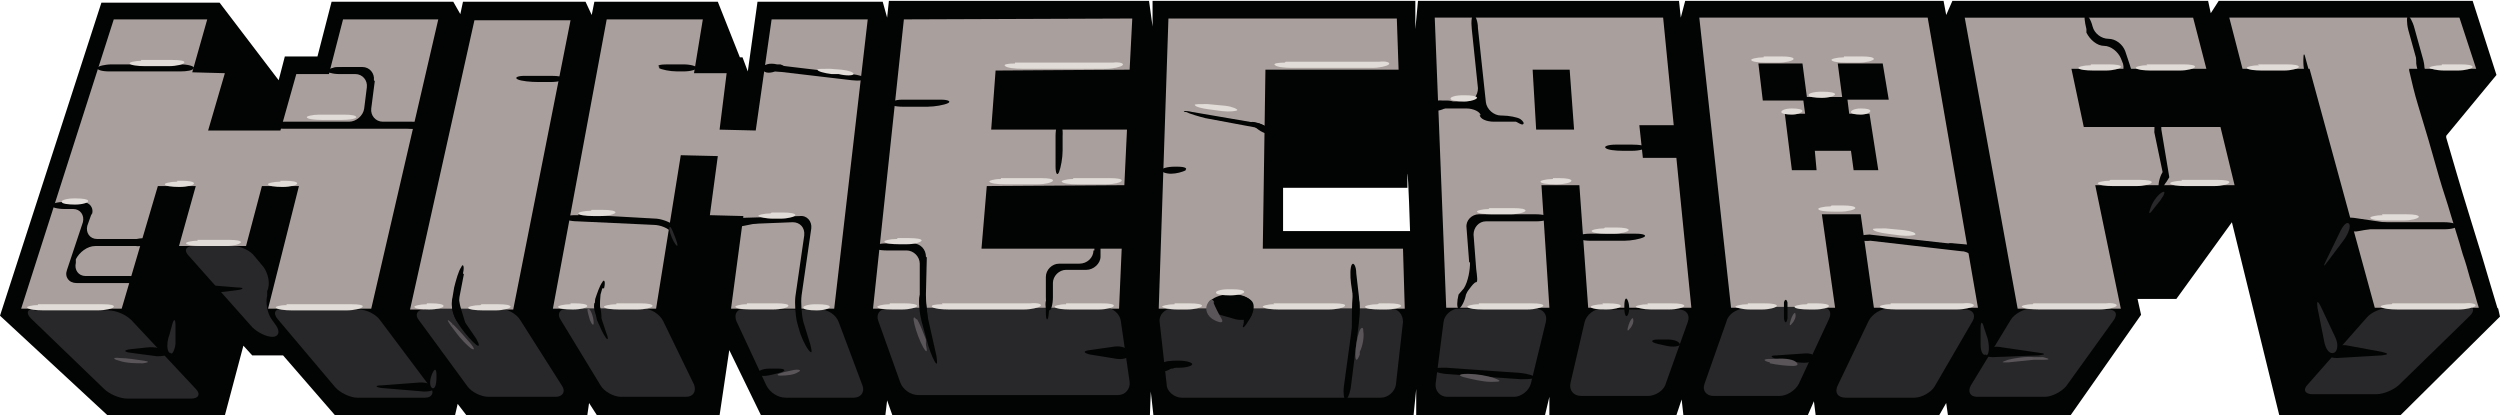 <svg viewBox="0 0 283.5 47.1" version="1.1" xmlns="http://www.w3.org/2000/svg" id="Ebene_1">
  
  <defs>
    <style>
      .st0 {
        fill: #282729;
      }

      .st1 {
        fill: #595558;
      }

      .st2 {
        fill: #e1dcd7;
      }

      .st3 {
        fill: #020303;
      }

      .st4 {
        fill: #a9a09d;
      }
    </style>
  </defs>
  <path d="M283.2,34.9l-.9-3-.8-2.7s-2.6-8.4-2.9-9.5c-.4-1.4-.8-2.7-1.2-4.1v-.2c0,0,5.7-6.9,5.7-6.9l-2.7-8.4h-28.8s-.9,1.4-.9,1.4l-.3-1.4h-29s-.7,1.6-.7,1.6l-.3-1.6h-29.3s-.5,1.9-.5,1.9l-.2-1.9h-29.6s-.3,3.2-.3,3.2V.1c0,0-29.8,0-29.8,0v2.9c0,0-.4-2.9-.4-2.9h-29.5s-.2,1.9-.2,1.9l-.5-1.8h-14.2s-1.1,7.9-1.1,7.9l-.6-1.6h-.3s-2.5-6.3-2.5-6.3h-14s-.3,1.5-.3,1.5l-.7-1.5h-13.9s-.3,1.4-.3,1.4l-.8-1.4h-13.8s-1.6,6.2-1.6,6.2h-3.7s-.7,2.7-.7,2.7L24.9.3h-13.4S0,35.8,0,35.8l12.2,11.3h13.3l2.1-7.9,1,1.1h3.5l5.9,6.8h13.6s.3-1.3.3-1.3l1,1.3h13.7s.2-1.4.2-1.4l.9,1.4h13.9s1.1-7.4,1.1-7.4l3.6,7.4h14.1s.2-1.7.2-1.7l.6,1.7h29.2s.1-2.7.1-2.7l.3,2.7h29.5s.3-3,.3-3v3c0,0,14.6,0,14.6,0l.5-2.1v2.1c.1,0,14.4,0,14.4,0l.6-1.8.2,1.8h14.1l.7-1.6.2,1.6h14l.8-1.4.2,1.4h13.9s8-11.4,8-11.4l-.4-1.8h4.4s6.3-8.7,6.3-8.7l5.4,22h13.6s11.4-11.3,11.4-11.3l-.2-.9h0ZM145.5,26.2v-4.9c.1,0,14.1,0,14.1,0v-1.6c.1,0,.3,6.5.3,6.5,0,0-14.4,0-14.4,0Z" class="st3"></path>
  <polygon points="33.6 8.4 37.3 8.4 38.9 2.2 49.7 2.2 42.1 35 30.4 35 33.9 21.1 29.7 21.1 27.9 27.9 20.3 27.9 22.2 21.1 17.9 21.1 13.8 35 2.4 35 12.9 2.2 23.5 2.2 21.8 8.2 25.5 8.3 23.6 14.8 31.8 14.8 33.6 8.4" class="st4"></polygon>
  <polygon points="53.8 2.3 64.7 2.3 58.2 35.1 46.5 35.1 53.8 2.3" class="st4"></polygon>
  <polygon points="74.4 35 62.7 35 68.8 2.2 79.7 2.2 78.7 8.3 82.4 8.3 81.6 14.7 85.7 14.8 87.5 2.2 98.4 2.2 94.6 35 82.9 35 84.3 24.5 80.5 24.4 81.4 17.7 77.2 17.6 74.4 35" class="st4"></polygon>
  <polygon points="102.5 2.2 128.4 2.1 128.1 7.9 112.9 8 112.4 14.7 127.8 14.7 127.5 21 111.9 21.1 111.3 28.2 127.2 28.2 126.9 35 99 35 102.5 2.2" class="st4"></polygon>
  <path d="M278.9,2l1.9,5.8h-7.6s0,.2,0,.2c.3,1.3.6,2.6,1,3.9.4,1.3.8,2.7,1.2,4,.4,1.4.8,2.8,1.2,4.2.4,1.4.9,2.8,1.3,4.2.3.9.5,1.7.8,2.6.3.9.5,1.8.8,2.6.3.9.5,1.8.8,2.7.3.9.5,1.8.8,2.7h-11.8s-7.4-27.1-7.4-27.1h-7.6s-1.5-5.8-1.5-5.8c0,0,26,0,26,0Z" class="st4"></path>
  <polygon points="240.5 35 228.8 35 222.8 2 248.7 2 250.2 7.8 234.9 7.8 236.3 14.4 251.8 14.4 253.4 21 237.6 21 240.5 35" class="st4"></polygon>
  <path d="M206.6,24.3l1.5,10.6h-11.8s-3.6-32.9-3.6-32.9h25.9s5.7,32.9,5.7,32.9h-11.8s-1.5-10.6-1.5-10.6h-4.4s0,0,0,0ZM214.2,11.4l-.7-4.2h-5.1s.5,3.8.5,3.8h-4s-.5-3.8-.5-3.8h-5s.5,4.2.5,4.2h4.6s.2,1.5.2,1.5h-2.3s.8,6.4.8,6.4h2.8s-.2-2.2-.2-2.2h4.1s.3,2.2.3,2.2h2.8s-1-6.4-1-6.4h-2.3s-.2-1.6-.2-1.6h4.7" class="st4"></path>
  <path d="M186.2,17.9h3.9s1.7,17,1.7,17h-11.7s-1-13.9-1-13.9h-4.3c0-.1.9,13.9.9,13.9h-11.7s-1.3-32.9-1.3-32.9h25.9s1.2,12.2,1.2,12.2h-3.9s.4,3.7.4,3.7h0ZM178.5,14.7l-.5-6.8h-4.2s.4,6.8.4,6.8h4.3" class="st4"></path>
  <polygon points="132.5 2.1 131.4 35 159.3 35 159.1 28.2 143.2 28.2 143.5 7.9 158.6 7.9 158.4 2.1 132.5 2.1" class="st4"></polygon>
  <path d="M3.9,35c-.8,0-1,.5-.4,1.1l8.3,8c.6.6,1.8,1.1,2.6,1.1h7.3c.8,0,1.1-.5.5-1.1l-7.3-7.8c-.6-.6-1.7-1.1-2.6-1.1,0,0-8.4,0-8.4,0Z" class="st0"></path>
  <path d="M32,35c-.8,0-1.1.5-.5,1.2l6.5,7.7c.5.6,1.7,1.2,2.5,1.2h7.7c.8,0,1.1-.6.6-1.2l-5.7-7.6c-.5-.7-1.6-1.2-2.4-1.2,0,0-8.6,0-8.6,0Z" class="st0"></path>
  <path d="M21.9,27.9c-.8,0-1.1.5-.5,1.1l7.2,8.1c.6.6,1.6,1.1,2.3,1.1.7,0,.9-.6.4-1.3l-.5-.7c-.5-.7-.7-1.9-.5-2.7v-.5c.4-.8.1-2-.4-2.7l-1-1.2c-.5-.7-1.6-1.2-2.5-1.2,0,0-4.5,0-4.5,0Z" class="st0"></path>
  <path d="M48.1,35.1c-.8,0-1.1.6-.6,1.2l5.5,7.5c.5.7,1.6,1.2,2.4,1.2h7.6c.8,0,1.2-.6.7-1.3l-4.7-7.4c-.4-.7-1.5-1.3-2.3-1.3,0,0-8.6,0-8.6,0Z" class="st0"></path>
  <path d="M64.3,35c-.8,0-1.2.6-.7,1.3l4.5,7.4c.4.7,1.5,1.3,2.3,1.3h7.4c.8,0,1.2-.6.9-1.4l-3.5-7.2c-.4-.8-1.4-1.4-2.2-1.4,0,0-8.6,0-8.6,0Z" class="st0"></path>
  <path d="M84.4,35c-.8,0-1.2.6-.9,1.4l3.4,7.3c.4.8,1.3,1.4,2.2,1.4h7.7c.8,0,1.3-.6,1-1.4l-2.7-7.2c-.3-.8-1.2-1.4-2.1-1.4,0,0-8.6,0-8.6,0Z" class="st0"></path>
  <path d="M100.6,35c-.8,0-1.3.6-1,1.4l2.5,7c.3.8,1.2,1.4,2,1.4h22.7c.8,0,1.4-.7,1.3-1.5l-1-6.9c-.1-.8-.9-1.5-1.7-1.5,0,0-24.8,0-24.8,0Z" class="st0"></path>
  <path d="M132.9,35c-.8,0-1.5.7-1.4,1.5l.8,7.1c0,.8.9,1.5,1.7,1.5h22.6c.8,0,1.6-.7,1.7-1.5l.8-7.1c0-.8-.5-1.5-1.4-1.5h-24.9s0,0,0,0Z" class="st0"></path>
  <path d="M165.4,35c-.8,0-1.6.7-1.7,1.5l-.9,7c-.1.8.5,1.5,1.3,1.5h7.6c.8,0,1.7-.7,1.9-1.5l1.7-7c.2-.8-.3-1.5-1.2-1.5,0,0-8.7,0-8.7,0Z" class="st0"></path>
  <path d="M181.6,35c-.8,0-1.7.7-1.9,1.5l-1.6,6.9c-.2.8.3,1.5,1.2,1.5h7.6c.8,0,1.8-.6,2-1.4l2.5-7c.3-.8-.2-1.4-1-1.4,0,0-8.7,0-8.7,0Z" class="st0"></path>
  <path d="M197.8,35c-.8,0-1.8.6-2,1.4l-2.5,7.1c-.3.8.2,1.4,1,1.4h7.5c.8,0,1.8-.6,2.2-1.4l3.4-7.3c.4-.8,0-1.4-.9-1.4h-8.7s0,0,0,0Z" class="st0"></path>
  <path d="M214.1,35c-.8,0-1.8.6-2.2,1.4l-3.5,7.3c-.4.8,0,1.4.9,1.4h7.8c.8,0,1.9-.6,2.3-1.3l4.3-7.4c.4-.7,0-1.3-.8-1.3h-8.7Z" class="st0"></path>
  <path d="M230.3,35c-.8,0-1.9.6-2.3,1.3l-4.5,7.4c-.4.7-.1,1.3.7,1.3h7.7c.8,0,1.9-.6,2.4-1.2l5.4-7.5c.5-.7.2-1.2-.6-1.2h-8.7Z" class="st0"></path>
  <path d="M270.9,34.9c-.8,0-2,.5-2.5,1.1l-6.7,7.6c-.6.6-.3,1.1.5,1.1h7.3c.8,0,2-.5,2.6-1.1l8-7.8c.6-.6.4-1.1-.4-1.1,0,0-8.7,0-8.7,0Z" class="st0"></path>
  <path d="M11,7.7c0,.2.5.4,1.4.4h8c.8,0,1.5-.1,1.6-.4,0-.2-.7-.4-1.5-.4h-7.8c-.8,0-1.6.2-1.7.4" class="st3"></path>
  <path d="M10.4,24.4c.3-.8-.2-1.5-1.1-1.5h-2c-.8,0-1.5.2-1.5.4s.7.4,1.5.4h1c.8,0,1.3.7,1.1,1.5l-1.8,5.4c-.3.8.2,1.5,1.1,1.5h6c.8,0,1.5-.2,1.5-.4s-.7-.4-1.5-.4h-5c-.8,0-1.3-.7-1.1-1.5v-.4c.4-.8,1.3-1.5,2.2-1.5h4.6c.8,0,1.5-.2,1.5-.4s-.7-.4-1.5-.4h-4.4c-.8,0-1.3-.7-1.1-1.5,0,0,.5-1.4.5-1.4Z" class="st3"></path>
  <path d="M42.4,9.1c.1-.8-.5-1.5-1.3-1.5h-2.3c-.8,0-1.6.2-1.7.4,0,.2.6.4,1.4.4h1.8c.8,0,1.4.7,1.3,1.5l-.3,2.4c-.1.8-.9,1.5-1.7,1.5h-7.4c-.8,0-1.5.2-1.5.4s.7.4,1.5.4h14.5c.8,0,1.5-.2,1.5-.4s-.7-.4-1.5-.4h-3.3c-.8,0-1.4-.7-1.3-1.5,0,0,.4-3.1.4-3.1Z" class="st3"></path>
  <path d="M52.5,31c.2-.8,0-1.2-.2-.7-.3.4-.6,1.5-.8,2.3l-.2,1.2c-.2.8.1,2.1.6,2.8l.4.6c.5.7,1.2,1.5,1.7,1.9.4.3.4,0,0-.7l-1.3-1.9c-.5-.7-.7-2-.6-2.8l.5-2.6Z" class="st3"></path>
  <path d="M64,8.9c0-.2-.7-.3-1.5-.3h-3c-.8,0-1.2.2-.8.4.4.2,1.5.3,2.3.3h1.5c.8,0,1.5-.2,1.5-.4" class="st3"></path>
  <path d="M68.5,32.7c.2-.8,0-1.1-.2-.7-.3.4-.6,1.3-.8,1.9-.1.6,0,1.7.2,2.4.3.7.7,1.6,1,2,.3.4.3,0,0-.7l-.4-1.2c-.3-.8-.3-2.1-.2-3l.2-.7Z" class="st3"></path>
  <path d="M65.6,24.4c-.8,0-1.5,0-1.6.3,0,.2.7.4,1.5.4l8.6.4c.8,0,1.7.4,2,.8.3.4.6.7.8.6.2-.1,0-.6-.3-1.1-.3-.5-1.3-.9-2.1-1,0,0-8.9-.5-8.9-.5Z" class="st3"></path>
  <path d="M74.7,7.7c.3.2,1.3.4,2.1.4h.7c.8,0,1.5-.2,1.5-.4s-.7-.4-1.5-.4h-1.8c-.8,0-1.3.1-.9.3" class="st3"></path>
  <path d="M84.9,24.7c-.8,0-1.5.2-1.5.4,0,.2.7.3,1.5.3l5-.2c.8,0,1.4.6,1.3,1.5l-1,6.9c-.1.8,0,2.2.2,3l.2.7c.2.8.7,1.9,1.1,2.4.4.5.4.2.2-.6l-.8-2.6c-.2-.8-.3-2.2-.2-3l1.1-7.6c.1-.8-.5-1.5-1.3-1.4,0,0-5.8.2-5.8.2Z" class="st3"></path>
  <path d="M86.6,7.5c0,.2.6.5,1.5.6l8.5,1c.8.1,1.5,0,1.5-.2s-.7-.4-1.5-.5l-8.4-1c-.8-.1-1.5,0-1.6,0" class="st3"></path>
  <path d="M105,29.1c0-.8-.6-1.5-1.5-1.5h-3c-.8,0-1.5.2-1.5.4s.7.4,1.5.4h2.3c.8,0,1.5.7,1.5,1.5v3.5c-.2.8,0,2.2.2,3l.6,2.2c.2.8.6,1.9.9,2.4.3.5.3.2.2-.6l-.9-4c-.2-.8-.3-2.2-.3-3,0,0,.1-4.2.1-4.2Z" class="st3"></path>
  <path d="M100.8,11.7c0,.2.7.4,1.5.4h2.9c.8,0,1.9-.2,2.3-.4.4-.2,0-.4-.8-.4h-4.4c-.8,0-1.5.3-1.5.5" class="st3"></path>
  <path d="M120.5,15.4c0-.8-.2-1.5-.4-1.5s-.4.7-.4,1.5v3.5c0,.8.2,1.1.4.6.2-.5.4-1.6.4-2.4v-1.7s0,0,0,0Z" class="st3"></path>
  <path d="M124,28.4c0,.8-.7,1.5-1.6,1.5h-2.3c-.8,0-1.5.7-1.5,1.5v2.3c0,.8.2,1.5.4,1.5s.4-.7.4-1.5v-1.6c0-.8.7-1.5,1.5-1.5h2.3c.8,0,1.6-.7,1.6-1.5v-.7c0-.8,0-1.5-.3-1.5-.2,0-.4.7-.4,1.5h0c0,0,0,0,0,0Z" class="st3"></path>
  <path d="M153.3,30c-.2.3-.2,1.3-.1,2.1l.2,1.4c0,.8,0,2.2,0,3l-1,7.3c-.1.8,0,1.5.2,1.5.2,0,.5-.7.6-1.5l.9-7.2c.1-.8.1-2.2,0-3l-.3-2.6c0-.8-.3-1.3-.5-1" class="st3"></path>
  <path d="M131.8,41.3c0,.2.7.4,1.5.4h.4c.8,0,1.5-.2,1.5-.4s-.7-.4-1.5-.4h-.4c-.8,0-1.5.2-1.5.4" class="st3"></path>
  <path d="M134.5,12.7c.4.2,1.4.5,2.2.7l5.9,1.1c.8.3,1.5.5,1.5.3,0-.2-.5-.5-1.3-.8l-7.6-1.3c-.8-.2-1.2-.1-.8,0" class="st3"></path>
  <path d="M134.4,19.3c.3-.2,0-.4-.9-.4h-.3c-.8,0-1.5.2-1.5.4s.5.4,1.1.4,1.3-.2,1.7-.4" class="st3"></path>
  <path d="M167.8,13c0,.5.8.8,1.6.8h.7c.8,0,1.6,0,1.8,0,.1,0,.6.4.8.3s0-.4-.3-.6c-.3-.2-1.3-.4-2.1-.4h-.1c-.8,0-1.6-.7-1.7-1.5l-.9-8.4c0-.8-.3-1.5-.5-1.5-.2,0-.3.7-.2,1.6l.7,6.7c0,.8-.5,1.5-1.4,1.5h-2.4c-.8,0-1.5.2-1.5.4s.7.4,1.5.4h2.5c.8,0,1.6.4,1.6.8" class="st3"></path>
  <path d="M166.7,29.8c0,.8-.2,2.1-.7,2.9l-.6.7c-.2.8-.2,1.5,0,1.6.2,0,.6-.6.8-1.4,0,0,0-.3.4-.8.3-.4.6-.8.8-.8s.1-.7,0-1.5l-.3-3.9c0-.8.6-1.5,1.4-1.5h5.7c.8,0,1.5-.2,1.5-.4s-.7-.4-1.5-.4h-6.5c-.8,0-1.5.7-1.4,1.5l.3,3.9h0Z" class="st3"></path>
  <path d="M178.8,26.9c0,.2.7.4,1.5.4h3.9c.8,0,1.8-.2,2.2-.4.4-.2,0-.4-.9-.4h-5.2c-.8,0-1.5.2-1.5.4" class="st3"></path>
  <path d="M182.1,16.8c.2.2,1.1.3,1.9.3h1.1c.8,0,1.5-.2,1.5-.4s-.7-.3-1.5-.3h-1.9c-.8,0-1.4.2-1.1.4" class="st3"></path>
  <path d="M162.4,41.9c0,.2.7.4,1.5.5l8.5.6c.8,0,1.5,0,1.6-.2,0-.2-.7-.4-1.5-.5l-8.5-.6c-.8,0-1.5,0-1.6.2" class="st3"></path>
  <path d="M212.1,26.6c-.8,0-1.5.2-1.5.4s.7.4,1.5.3l10.4,1.2c.8,0,1.6,0,1.6-.2,0-.2-.6-.4-1.4-.5l-10.7-1.2Z" class="st3"></path>
  <path d="M244.6,13.4c-.2,0-.3.8-.3,1.6l1,4.8c-.4.8-.5,1.5-.3,1.5.2,0,.6-.5,1-1.2l-.9-5.4c0-.8-.2-1.5-.4-1.4" class="st3"></path>
  <path d="M239.1,4.4c-.8,0-1.6-.6-1.8-1.4-.2-.8-.6-1.4-.8-1.3-.2,0-.1.8.1,1.6v.4c.4.8,1.2,1.5,2,1.5s1.6.7,1.9,1.4l.4,1c.3.8.6,1.4.8,1.3.2,0,.1-.8-.2-1.6l-.5-1.5c-.3-.8-1.1-1.4-1.9-1.4" class="st3"></path>
  <path d="M267.4,25.2c-.8,0-1.5.2-1.5.4s.7.4,1.5.4h9.8c.8,0,1.5-.2,1.5-.4s-.7-.4-1.5-.4h-9.8Z" class="st3"></path>
  <path d="M274.8,8.4c.2,0,.2-.8,0-1.6l-1-3.6c-.2-.8-.6-1.4-.7-1.4-.2,0-.2.8,0,1.6l1,3.6c.2.8.6,1.4.7,1.4" class="st3"></path>
  <path d="M36.8,8.2h3.2c.8,0,.9-.1,0-.3l-1.1-.2c-.8-.2-1.5,0-1.4.3l-.7.2Z" class="st3"></path>
  <path d="M18.8,39.9c-.3-.4-1.3-.6-2.1-.5l-1.9.2c-.8.1-.8.3,0,.4l3,.4c.8,0,1.3-.1.9-.5" class="st3"></path>
  <path d="M49.2,43.9c-.2-.4-1.1-.6-1.9-.5l-4,.3c-.8,0-.8.2,0,.3l4.8.4c.8,0,1.3-.2,1.1-.5" class="st3"></path>
  <path d="M85.9,42.4c0-.3.5-.6,1.4-.6h1c.8,0,.9.3,0,.5l-.8.2c-.8.2-1.6.2-1.6-.2" class="st3"></path>
  <path d="M128,40c0-.5-.8-.8-1.6-.7l-2.8.4c-.8.1-.8.3,0,.5l3.1.5c.8.1,1.5-.2,1.4-.7" class="st3"></path>
  <path d="M131.5,41.7c0-.5.6-.8,1.4-.7h0c.8.1.9.5.1.8h-.2c-.8.5-1.4.4-1.5-.1" class="st3"></path>
  <path d="M104.9,33.5c0-.7-.3-.8-.4-.1s0,1.9.2,2.7l.2.6c.2.8.4.8.3,0v-.3c0-.8-.2-2.1-.3-2.8" class="st3"></path>
  <path d="M118.8,34.1c-.2-.3-.3.2-.2,1v.4c0,.8.2,1,.3.3.1-.7.1-1.4,0-1.7" class="st3"></path>
  <path d="M90.6,33.8c0-.7-.2-.7-.3,0-.1.7,0,2,.2,2.8l.2.7c.3.8.4.8.2,0v-.6c-.2-.8-.4-2.1-.4-2.8" class="st3"></path>
  <path d="M67.9,34.3c-.1-.3-.3-.2-.5.1-.1.4,0,1,.3,1.5.3.5.5.4.5-.1,0-.5-.2-1.2-.3-1.5" class="st3"></path>
  <path d="M52,33.8c-.2-.7-.5-.6-.7.2h0c-.2.8.1,2,.7,2.6.6.6.9.5.7-.2-.2-.7-.6-1.8-.7-2.6" class="st3"></path>
  <path d="M23.4,32.8c-.2-.3.3-.5,1.1-.4l2.4.2c.8,0,.8.2,0,.3l-1.6.2c-.8.1-1.7,0-1.9-.3" class="st3"></path>
  <path d="M153.5,33.3c.1-.8.4-.8.5,0v.3c.3.8.2,2.2,0,3l-.3,1.1c-.2.8-.4.8-.4,0v-1c0-.8,0-2.2.1-3v-.3Z" class="st3"></path>
  <path d="M144,14.9c0,.4-.6.3-1.3-.2l-.4-.3c-.7-.5-.6-.7.2-.5h0c.8.2,1.5.7,1.5,1" class="st3"></path>
  <path d="M190.5,39.1c0-.3-.5-.6-1.4-.6h-1.1c-.8,0-.9.3,0,.5l.9.2c.8.2,1.6.1,1.7-.2" class="st3"></path>
  <path d="M184.6,34.1c-.2-.5-.4-.2-.4.6v.2c0,.8.2,1.2.4.8.2-.4.2-1.1,0-1.6" class="st3"></path>
  <path d="M205.7,40.6c.1-.4-.4-.6-1.3-.5l-2.9.2c-.8,0-.8.2,0,.4l2.5.4c.8.1,1.6,0,1.8-.4" class="st3"></path>
  <path d="M202.7,34.3c-.1-.4-.3-.4-.4,0,0,.4,0,1.2,0,1.8.1.6.3.6.4,0,0-.6,0-1.4,0-1.8" class="st3"></path>
  <path d="M245,21.6c-.3,0-.3-.8,0-1.6.3-.8.6-.7.5.2h0c0,.9-.3,1.5-.6,1.4" class="st3"></path>
  <path d="M225,39.8c.3-.4,1.2-.6,2.1-.4l4.1.6c.8.1.8.2,0,.3l-5.2.2c-.8,0-1.3-.3-1-.6" class="st3"></path>
  <path d="M264.1,39.8c.4-.5,1.3-.8,2.2-.6l3.8.7c.8.2.8.3,0,.4l-5.1.3c-.8,0-1.2-.3-.9-.8" class="st3"></path>
  <path d="M265.7,25.5c-.2-.6.4-.9,1.2-.8l3.4.5c.8.1.8.3,0,.5l-2.8.5c-.8.2-1.6-.2-1.8-.7" class="st3"></path>
  <path d="M261.7,8.9c-.3-.2-.5-1.1-.5-1.9v-.2c0-.8.1-.9.3,0l.3,1.1c.2.8.2,1.3,0,1.1" class="st3"></path>
  <path d="M223.7,28.9l-2.2-.9c-.8-.3-.7-.5.1-.4l2.3.2" class="st3"></path>
  <path d="M141.9,35.8c.2-.5.2-1.2,0-1.6-.2-.4-1-.8-1.8-.8h-.9c-.8,0-1.8.4-2.1.9-.3.5.1,1.1.9,1.3l2.1.6c.8.2,1.6,0,1.8-.4" class="st3"></path>
  <path d="M140.4,34.6c-.6-.6-.5-1.1,0-1.1s1.3.3,1.6.7c.3.4.2,1.2-.3,2l-.2.3c-.4.7-.7.8-.5.3.2-.6-.2-1.5-.7-2.1" class="st3"></path>
  <path d="M86.5,7.8c0-.5.8-.7,1.6-.5h.4c.8.3.8.6,0,.8h-.6c-.8.3-1.4.1-1.4-.3" class="st3"></path>
  <path d="M47.9,14.3c-.2.3-1,.4-1.8.2h-.5c-.8-.3-.8-.5,0-.6h1c.8-.1,1.4,0,1.2.4" class="st3"></path>
  <path d="M16.8,27.5c.1-.4-.4-.6-1.3-.4l-1.3.2c-.8.2-.8.4,0,.5h.8c.8.3,1.6,0,1.8-.4" class="st3"></path>
  <path d="M19.2,40c-.3-.3-.3-1.2,0-2l.3-1.1c.2-.8.4-.8.4,0v2.1c-.1.8-.4,1.3-.6,1" class="st0"></path>
  <path d="M49,44c-.3-.2-.3-.9,0-1.6.3-.7.5-.6.5.2v.2c0,.8-.2,1.4-.5,1.2" class="st0"></path>
  <path d="M75.9,26c0-.5.2-.3.5.5l.2.5c.3.8.3,1.1,0,.7-.3-.4-.6-1.1-.7-1.7" class="st0"></path>
  <path d="M225.3,40.3c.3-.2.3-1.1.1-1.9l-.4-1.2c-.2-.8-.4-.8-.4,0v1.9c0,.8.3,1.3.6,1.1" class="st0"></path>
  <path d="M264.7,40c.4-.2.5-1,.1-1.8l-1.6-3.4c-.4-.8-.5-.7-.4.1l.8,4c.2.8.6,1.3,1.1,1.1" class="st0"></path>
  <path d="M266.4,25.4c-.2-.3-.6,0-1,.8l-1.6,3.3c-.4.8-.3.8.2.1l1.8-2.4c.5-.7.8-1.5.6-1.8" class="st0"></path>
  <path d="M240.8,9.1v-1.9c0-.8.3-.9.5,0l.6,2.2" class="st3"></path>
  <path d="M13.5,40.9c-.8-.2-.7-.4.1-.3.8,0,2,.2,2.7.3s.6.2-.1.3c-.7,0-1.9,0-2.7-.3" class="st1"></path>
  <path d="M51.3,36.7c-.6-.6-.7-.5-.2.2l.6.8c.5.7,1.3,1.5,1.7,1.8.5.3.4,0,0-.5-.5-.6-1.4-1.6-2-2.2h-.1Z" class="st1"></path>
  <path d="M66.7,35c-.2,0,0,.6.2,1.3.3.7.5.7.4,0-.1-.7-.4-1.3-.6-1.3" class="st1"></path>
  <path d="M88.6,42.6c-.7,0-.5-.2.3-.4l.9-.2c.8-.2,1.2,0,.7.2-.4.3-1.3.4-2,.4" class="st1"></path>
  <path d="M103.9,36.2c-.3-.4-.4-.2-.2.6.2.8.6,1.9,1,2.6.4.7.5.5.3-.3v-.6c-.3-.8-.7-1.8-1-2.3" class="st1"></path>
  <path d="M154.6,37.5c0-.5-.3-.4-.5.2-.2.6-.4,1.7-.4,2.5s.2.8.5,0v-.3c.4-.8.5-1.9.4-2.3" class="st1"></path>
  <path d="M137.7,34.3c-.2-.5-.5-.4-.8.2-.3.6,0,1.4.8,1.8h0c.8.4,1.1.3.8-.2-.3-.5-.7-1.3-.9-1.8" class="st1"></path>
  <path d="M166.1,42.8c-.8-.2-.7-.4.2-.4h.3c.8,0,2.1.2,2.9.5.8.3.7.4-.2.4h-.3c-.8,0-2.1-.3-2.9-.5" class="st1"></path>
  <path d="M185.2,36.2c0-.3-.3,0-.5.6-.2.6-.2.9.1.5.3-.3.5-.8.4-1.1" class="st1"></path>
  <path d="M203.6,35.6c0-.3-.3,0-.5.6-.2.6-.2.9.1.5.3-.3.5-.8.4-1.1" class="st1"></path>
  <path d="M200.7,41.1c-.8-.2-.8-.4,0-.4h.6c.8-.1,1.9,0,2.3.3.4.3.3.5-.3.5s-1.7-.1-2.6-.3c0,0,0,0,0,0Z" class="st1"></path>
  <path d="M227.7,41.1c-.8,0-.8,0,0-.3.8-.2,2.1-.4,2.9-.3h1.1c.8.2.8.3,0,.3h-1.1c-.8.1-2.1.2-2.9.3" class="st1"></path>
  <path d="M245.2,21.8c-.4.2-1,.9-1.3,1.7h0c-.3.8-.2.9.3.2l.8-1c.5-.7.6-1.1.2-.9" class="st0"></path>
  <path d="M274.8,8.7c-.4,0-.7-.7-.8-1.5v-.6c-.1-.8,0-.9.4-.1l.4.9c.3.8.3,1.4,0,1.4" class="st3"></path>
  <path d="M162.1,12.1c0-.4.6-.8,1.5-.7h.5c.8,0,.9.3.1.7l-.6.3c-.8.3-1.4.2-1.5-.2" class="st3"></path>
  <path d="M120.2,13.7c-.3-.2-.5.4-.4,1.2v.7c.2.8.4.8.6,0h0c.2-.9,0-1.7-.3-1.9" class="st3"></path>
  <path d="M82.7,25.3c0-.3.5-.6,1.4-.6h3.3c.8,0,.9.1,0,.3l-3,.6c-.8.2-1.6,0-1.7-.3" class="st3"></path>
  <path d="M16.1,31.9c0-.2-.6-.4-1.4-.4h-.8c-.8,0-.9.2,0,.4l.7.2c.8.2,1.5.2,1.6,0" class="st3"></path>
  <path d="M4.3,34.6c-.8,0-1.4.2-1.2.3.2.2,1,.3,1.8.3h6.2c.8,0,1.7-.2,1.8-.4s-.4-.3-1.2-.3c0,0-7.4,0-7.4,0Z" class="st2"></path>
  <path d="M32.5,34.6c-.8,0-1.4.2-1.2.3.2.2,1,.3,1.8.3h6.2c.8,0,1.7-.2,1.8-.4.2-.2-.4-.3-1.2-.3h-7.4Z" class="st2"></path>
  <path d="M48.4,34.5c-.8,0-1.5.2-1.4.3,0,.2.8.3,1.6.3h.1c.8,0,1.6-.2,1.6-.4,0-.2-.6-.3-1.4-.3h-.5Z" class="st2"></path>
  <path d="M20.1,20.6c-.8,0-1.5.2-1.4.3,0,.2.8.3,1.6.3h.1c.8,0,1.6-.2,1.6-.4,0-.2-.6-.3-1.4-.3,0,0-.5,0-.5,0Z" class="st2"></path>
  <path d="M31.8,20.6c-.8,0-1.5.2-1.4.3,0,.2.8.3,1.6.3h.1c.8,0,1.6-.2,1.6-.4,0-.2-.6-.3-1.4-.3,0,0-.5,0-.5,0Z" class="st2"></path>
  <path d="M8.4,22.5c-.8,0-1.5.2-1.4.4,0,.2.7.3,1.5.3s1.5-.2,1.5-.4c0-.2-.6-.3-1.4-.3h-.2Z" class="st2"></path>
  <path d="M22.4,27.3c-.8,0-1.4.2-1.3.3.1.2.9.3,1.7.3h2.8c.8,0,1.6-.2,1.7-.4.1-.2-.5-.3-1.3-.3h-3.6Z" class="st2"></path>
  <path d="M16,6.9c-.8,0-1.4.2-1.3.3.1.2.9.3,1.7.3h2.8c.8,0,1.6-.2,1.7-.4.1-.2-.5-.3-1.3-.3,0,0-3.6,0-3.6,0Z" class="st2"></path>
  <path d="M64.7,34.5c-.8,0-1.5.2-1.4.3,0,.2.8.3,1.6.3h.1c.8,0,1.6-.2,1.6-.4,0-.2-.6-.3-1.4-.3h-.5Z" class="st2"></path>
  <path d="M92.5,34.5c-.8,0-1.5.2-1.4.4,0,.2.7.3,1.5.3s1.5-.2,1.5-.4c0-.2-.6-.3-1.4-.3h-.2Z" class="st2"></path>
  <path d="M69.9,34.5c-.8,0-1.5.2-1.4.3,0,.2.9.3,1.7.3h2.1c.8,0,1.6-.2,1.7-.4,0-.2-.5-.3-1.4-.3h-2.7Z" class="st2"></path>
  <path d="M84.7,34.5c-.8,0-1.4.2-1.3.3.1.2.9.3,1.7.3h2.6c.8,0,1.6-.2,1.7-.4.1-.2-.5-.3-1.3-.3,0,0-3.4,0-3.4,0Z" class="st2"></path>
  <path d="M100.9,34.5c-.8,0-1.5.2-1.4.3,0,.2.8.3,1.7.3h1.1c.8,0,1.6-.2,1.7-.4,0-.2-.6-.3-1.4-.3,0,0-1.7,0-1.7,0Z" class="st2"></path>
  <path d="M133.2,34.5c-.8,0-1.5.2-1.4.3s.8.3,1.7.3h1.1c.8,0,1.6-.2,1.7-.4s-.6-.3-1.4-.3c0,0-1.7,0-1.7,0Z" class="st2"></path>
  <path d="M156.2,34.5c-.8,0-1.5.2-1.4.3,0,.2.8.3,1.7.3h.7c.8,0,1.6-.2,1.7-.4,0-.2-.6-.3-1.4-.3h-1.1Z" class="st2"></path>
  <path d="M167.7,34.5c-.8,0-1.4.2-1.3.3.1.2.9.3,1.8.3h5c.8,0,1.6-.2,1.8-.4.1-.2-.4-.3-1.3-.3,0,0-6,0-6,0Z" class="st2"></path>
  <path d="M181.8,34.5c-.8,0-1.5.2-1.4.3,0,.2.8.3,1.6.3h.2c.8,0,1.6-.2,1.6-.4,0-.2-.6-.3-1.4-.3,0,0-.7,0-.7,0Z" class="st2"></path>
  <path d="M186.9,34.5c-.8,0-1.5.2-1.4.3s.9.3,1.7.3h2.1c.8,0,1.6-.2,1.7-.4,0-.2-.5-.3-1.4-.3h-2.8q0,0,0,0Z" class="st2"></path>
  <path d="M198.2,34.5c-.8,0-1.5.2-1.4.3s.8.3,1.7.3h1.3c.8,0,1.6-.2,1.7-.4,0-.2-.5-.3-1.4-.3h-1.9s0,0,0,0Z" class="st2"></path>
  <path d="M204.9,34.5c-.8,0-1.5.2-1.4.3,0,.2.8.3,1.7.3h.6c.8,0,1.6-.2,1.6-.4,0-.2-.6-.3-1.4-.3h-1s0,0,0,0Z" class="st2"></path>
  <path d="M214.4,34.5c-.8,0-1.4.2-1.2.3.2.2,1,.3,1.8.3h6.9c.8,0,1.7-.2,1.9-.4.2-.2-.4-.4-1.2-.3h-8.2Z" class="st2"></path>
  <path d="M230.5,34.5c-.8,0-1.4.2-1.2.3.2.2,1,.3,1.9.3h6.9c.8,0,1.7-.2,1.9-.4.2-.2-.4-.4-1.2-.3h-8.2Z" class="st2"></path>
  <path d="M271.2,34.5c-.8,0-1.4.2-1.2.3.2.2,1,.3,1.9.3h6.9c.8,0,1.7-.2,1.9-.4.2-.2-.4-.4-1.2-.3h-8.2Z" class="st2"></path>
  <path d="M256.2,7.4c-.8,0-1.5.2-1.4.3,0,.2.9.3,1.7.3h2.5c.8,0,1.6-.2,1.7-.4,0-.2-.5-.3-1.4-.3,0,0-3.3,0-3.3,0Z" class="st2"></path>
  <path d="M243.5,7.4c-.8,0-1.4.2-1.3.3.1.2.9.3,1.7.3h3.3c.8,0,1.6-.2,1.7-.4.1-.2-.5-.3-1.3-.3,0,0-4.2,0-4.2,0Z" class="st2"></path>
  <path d="M237.1,7.4c-.8,0-1.5.2-1.4.3,0,.2.8.3,1.7.3h1.4c.8,0,1.6-.2,1.7-.4s-.5-.3-1.4-.3h-2Z" class="st2"></path>
  <path d="M239.2,20.5c-.8,0-1.4.2-1.3.3.1.2.9.3,1.7.3h2.7c.8,0,1.6-.2,1.7-.4.1-.2-.5-.3-1.3-.3h-3.4q0,0,0,0Z" class="st2"></path>
  <path d="M200,6.5c-.8,0-1.5.2-1.4.3,0,.2.8.3,1.7.3h1.4c.8,0,1.6-.2,1.7-.4,0-.2-.5-.3-1.4-.3,0,0-2,0-2,0Z" class="st2"></path>
  <path d="M209.1,6.5c-.8,0-1.5.2-1.4.3,0,.2.8.3,1.7.3h1.4c.8,0,1.6-.2,1.7-.4,0-.2-.5-.3-1.4-.3h-2s0,0,0,0Z" class="st2"></path>
  <path d="M203.2,12.3c-.7,0-1.2.2-1.2.4,0,.2.6.3,1.2.3s1.1-.2,1.2-.4c0-.2-.5-.3-1.2-.3" class="st2"></path>
  <path d="M206.5,10.4c-.8,0-1.5.2-1.4.4,0,.2.7.3,1.5.3s1.4-.2,1.5-.4c0-.2-.6-.3-1.4-.3h0Z" class="st2"></path>
  <path d="M165.9,10.8c-.8,0-1.5.2-1.4.4,0,.2.7.3,1.5.3s1.4-.2,1.5-.4c0-.2-.6-.3-1.4-.3h0s0,0,0,0Z" class="st2"></path>
  <path d="M176.1,20.3c-.8,0-1.5.2-1.4.3,0,.2.8.3,1.6.3h.3c.8,0,1.6-.2,1.6-.4,0-.2-.6-.3-1.4-.3h-.7Z" class="st2"></path>
  <path d="M168.9,23.7c-.8,0-1.5.2-1.4.3,0,.2.9.3,1.7.3h2.1c.8,0,1.6-.2,1.7-.4,0-.2-.5-.3-1.4-.3,0,0-2.8,0-2.8,0Z" class="st2"></path>
  <path d="M270.2,24.4c-.8,0-1.5.2-1.4.3,0,.2.9.3,1.7.3h2.1c.8,0,1.6-.2,1.7-.4,0-.2-.5-.3-1.4-.3h-2.8q0,0,0,0Z" class="st2"></path>
  <path d="M101.7,27.1c-.8,0-1.5.2-1.4.3,0,.2.8.3,1.7.3h.8c.8,0,1.6-.2,1.7-.4s-.6-.3-1.4-.3h-1.3Z" class="st2"></path>
  <path d="M87.4,24.2c-.8,0-1.5.2-1.4.3s.8.3,1.7.3h.8c.8,0,1.6-.2,1.7-.4,0-.2-.6-.3-1.4-.3h-1.3Z" class="st2"></path>
  <path d="M67,23.9c-.8,0-1.5.2-1.4.3,0,.2.8.3,1.7.3h.8c.8,0,1.6-.2,1.7-.4,0-.2-.6-.3-1.4-.3,0,0-1.3,0-1.3,0Z" class="st2"></path>
  <path d="M36.2,13c-.8,0-1.5.2-1.4.3,0,.2.9.3,1.7.3h2.2c.8,0,1.6-.1,1.7-.3,0-.2-.5-.3-1.4-.3h-2.9Z" class="st2"></path>
  <path d="M94.1,7.8c-.8,0-1.5,0-1.4.1,0,.2.8.4,1.6.5h.8c.8.2,1.6.2,1.7,0,0-.2-.5-.4-1.4-.5,0,0-1.3-.1-1.3-.1Z" class="st2"></path>
  <path d="M181.9,25.9c-.8,0-1.5.2-1.4.3,0,.2.8.3,1.7.3h.8c.8,0,1.6-.2,1.7-.4,0-.2-.6-.3-1.4-.3h-1.3s0,0,0,0Z" class="st2"></path>
  <path d="M207.6,23.4c-.8,0-1.5.2-1.4.3,0,.2.8.3,1.7.3h.8c.8,0,1.6-.2,1.7-.4,0-.2-.6-.3-1.4-.3h-1.3s0,0,0,0Z" class="st2"></path>
  <path d="M145.7,7.1c-.8,0-1.4.1-1.1.3.2.2,1.1.3,1.9.3h9.1c.8,0,1.7-.2,1.9-.4.2-.2-.3-.4-1.1-.3,0,0-10.6,0-10.6,0Z" class="st2"></path>
  <path d="M115.1,7.2c-.8,0-1.4.1-1.1.3.2.2,1.1.3,1.9.3h9.5c.8,0,1.7-.2,1.9-.4.2-.2-.3-.4-1.1-.3,0,0-11.1,0-11.1,0Z" class="st2"></path>
  <path d="M113.5,20.3c-.8,0-1.4.2-1.3.3.1.2.9.3,1.7.3h3.8c.8,0,1.6-.2,1.7-.4s-.5-.3-1.3-.3h-4.6Z" class="st2"></path>
  <path d="M121.7,20.3c-.8,0-1.4.2-1.3.3.1.2.9.3,1.7.3h3.4c.8,0,1.6-.2,1.7-.4.1-.2-.5-.3-1.3-.3h-4.2q0,0,0,0Z" class="st2"></path>
  <path d="M139.3,32.8c-.8,0-1.5.2-1.4.4,0,.2.8.3,1.6.3h0c.8,0,1.6-.2,1.6-.4s-.6-.3-1.4-.3h-.4s0,0,0,0Z" class="st2"></path>
  <path d="M136.9,11.8c-.8,0-1.5,0-1.4.1,0,.2.8.4,1.6.5l1.5.2c.8.1,1.6,0,1.7-.1s-.5-.4-1.3-.5c0,0-2.1-.2-2.1-.2Z" class="st2"></path>
  <path d="M213.8,25.9c-.8,0-1.5,0-1.4.1,0,.2.8.4,1.6.5l1.5.2c.8.1,1.6,0,1.7-.1.1-.2-.5-.4-1.3-.5l-2.1-.2h0Z" class="st2"></path>
  <path d="M211,12.3c-.6,0-1.1.2-1.1.4,0,.2.5.3,1.1.3s1-.2,1.1-.4c0-.2-.4-.3-1.1-.3" class="st2"></path>
  <path d="M247.4,20.5c-.8,0-1.4.2-1.3.3.1.2.9.3,1.7.3h3.3c.8,0,1.6-.2,1.7-.4.1-.2-.5-.3-1.3-.3,0,0-4.1,0-4.1,0Z" class="st2"></path>
  <path d="M276.9,7.4c-.8,0-1.5.2-1.4.3s.8.3,1.7.3h1.5c.8,0,1.6-.2,1.7-.4,0-.2-.5-.3-1.4-.3h-2.1s0,0,0,0Z" class="st2"></path>
  <path d="M144.5,34.5c-.8,0-1.4.2-1.3.3.2.2,1,.3,1.8.3h5.7c.8,0,1.7-.2,1.8-.4.2-.2-.4-.3-1.2-.3,0,0-6.9,0-6.9,0Z" class="st2"></path>
  <path d="M106.9,34.5c-.8,0-1.4.1-1.2.3.2.2,1.1.3,1.9.3h8.5c.8,0,1.7-.2,1.9-.4.2-.2-.3-.4-1.2-.3,0,0-10,0-10,0Z" class="st2"></path>
  <path d="M120.9,34.5c-.8,0-1.4.2-1.3.3.1.2.9.3,1.7.3h3.3c.8,0,1.6-.2,1.7-.4.1-.2-.5-.3-1.3-.3h-4.1Z" class="st2"></path>
  <path d="M54.5,34.6c-.8,0-1.5.2-1.4.3,0,.2.8.3,1.7.3h1.4c.8,0,1.6-.2,1.7-.4,0-.2-.5-.3-1.4-.3,0,0-1.9,0-1.9,0Z" class="st2"></path>
</svg>